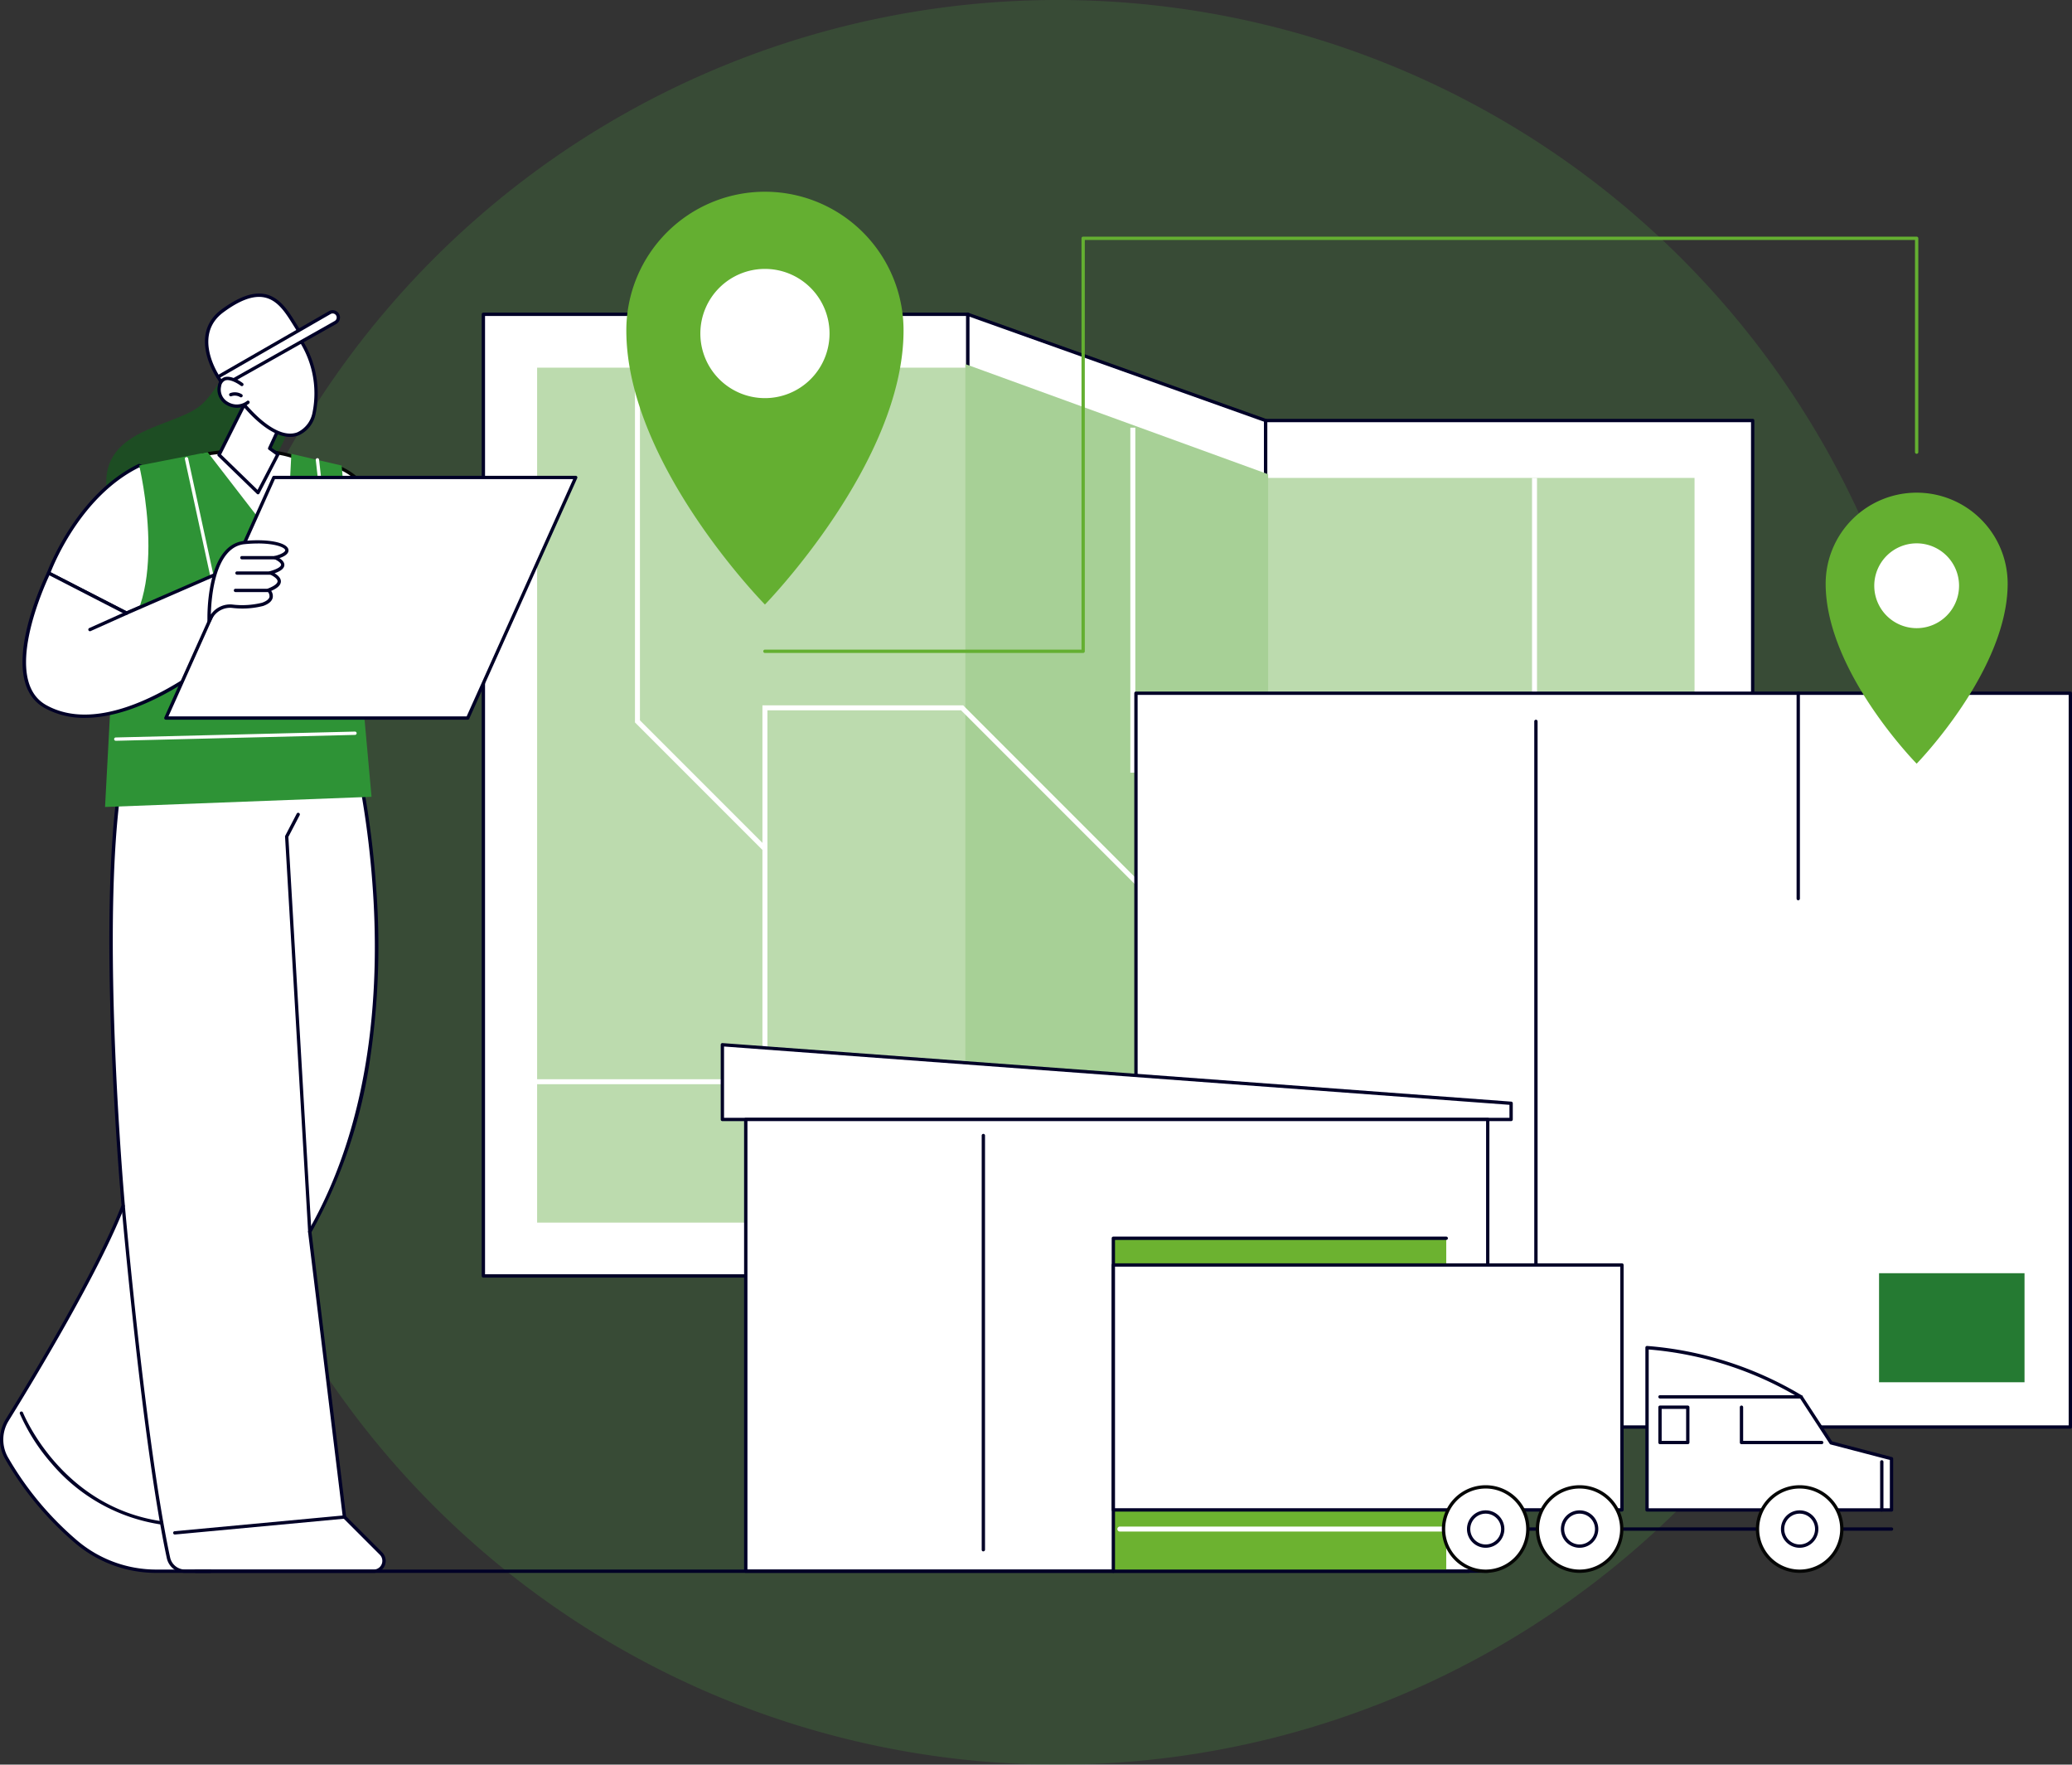 <svg xmlns="http://www.w3.org/2000/svg" xmlns:xlink="http://www.w3.org/1999/xlink" width="233.705" height="198.981" viewBox="0 0 233.705 198.981"><rect x="0" y="0" width="233.705" height="198.981" fill="#333333" stroke="none"/><defs><clipPath id="a"><rect width="233.705" height="155.74" fill="none"/></clipPath></defs><g transform="translate(-6400.647 -1311.096)"><path d="M220.981,169.491a99.491,99.491,0,1,0-99.491,99.491,99.491,99.491,0,0,0,99.491-99.491" transform="translate(6398.461 1241.096)" fill="#50b848" opacity="0.179"/><g transform="translate(6400.647 1332.716)"><rect width="54.644" height="108.431" transform="translate(54.52 13.824)" fill="#fff"/><g transform="translate(0)"><g clip-path="url(#a)"><path d="M154.412,133.8H99.768a.187.187,0,0,1-.187-.188V25.18a.187.187,0,0,1,.187-.187h54.644a.188.188,0,0,1,.188.187V133.611a.188.188,0,0,1-.188.188m-54.456-.375h54.269V25.368H99.956Z" transform="translate(-45.248 -11.356)" fill="#000027"/><rect width="48.583" height="96.403" transform="translate(60.582 19.838)" fill="#bcdbae"/><path d="M200.075,133.767l33.591,11.975V37.311L200.075,25.336Z" transform="translate(-90.911 -11.512)" fill="#fff"/><path d="M233.511,145.774a.2.2,0,0,1-.063-.011l-33.591-11.975a.188.188,0,0,1-.124-.177V25.181a.188.188,0,0,1,.25-.177l33.591,11.975a.187.187,0,0,1,.124.177v108.43a.188.188,0,0,1-.187.188m-33.4-12.295,33.217,11.842V37.288L200.107,25.446Z" transform="translate(-90.755 -11.356)" fill="#000027"/><rect width="54.933" height="108.431" transform="translate(142.756 25.799)" fill="#fff"/><path d="M316.418,155.746H261.485a.187.187,0,0,1-.187-.187V47.128a.187.187,0,0,1,.187-.187h54.933a.187.187,0,0,1,.187.187V155.559a.187.187,0,0,1-.187.187m-54.745-.374H316.23V47.316H261.673Z" transform="translate(-118.729 -21.329)" fill="#000027"/><rect width="48.375" height="95.486" transform="translate(142.756 32.271)" fill="#bcdbae"/><path d="M200.075,132.761l33.591,11.245V48.572L200.075,36.358Z" transform="translate(-90.911 -16.52)" fill="#a7d096"/><path d="M233.713,144.063,199.56,132.63V35.622l34.153,12.419Zm-33.591-11.838,33.029,11.057V48.435l-33.029-12.01Z" transform="translate(-90.677 -16.186)" fill="#a7d096"/><path d="M296.963,135.782c-.7-1.122-31.75-31.92-48.148-48.122H233.668V48.76h.562V87.1h14.816l.082.081c.121.119,12.209,12.065,24.143,23.927,7.009,6.967,12.594,12.543,16.6,16.572,7.626,7.671,7.626,7.8,7.626,7.985h-.563a.241.241,0,0,0,.029.119" transform="translate(-106.175 -22.156)" fill="#fff"/><path d="M145.723,90.822l-14.46-14.46v-40h.562V76.129l14.3,14.3Z" transform="translate(-59.644 -16.521)" fill="#fff"/><path d="M135.128,127.511H106.889v-.562h27.677V84.789h22.639l34.236,34.236h29.928V59.147h.562v60.441H191.208l-.082-.082L156.972,85.352H135.128Z" transform="translate(-48.569 -26.875)" fill="#fff"/><rect width="105.39" height="82.742" transform="translate(128.127 56.548)" fill="#fff"/><path d="M340.064,186.415H234.673a.187.187,0,0,1-.187-.188V103.486a.187.187,0,0,1,.187-.188H340.064a.187.187,0,0,1,.187.188v82.742a.187.187,0,0,1-.187.188m-105.2-.375H339.877V103.673H234.861Z" transform="translate(-106.546 -46.937)" fill="#000027"/><path d="M317.512,109.462v0Z" transform="translate(-144.272 -49.738)" fill="#000027"/><path d="M317.356,185.884a.187.187,0,0,1-.187-.187V109.306a.187.187,0,1,1,.375,0V185.7a.188.188,0,0,1-.188.187" transform="translate(-144.116 -49.581)" fill="#000027"/><path d="M371.74,103.642v0Z" transform="translate(-168.912 -47.093)" fill="#000027"/><path d="M371.584,126.831a.188.188,0,0,1-.188-.187V103.485a.187.187,0,0,1,.375,0v23.159a.187.187,0,0,1-.187.187" transform="translate(-168.756 -46.937)" fill="#000027"/><rect width="16.408" height="12.295" transform="translate(211.942 121.949)" fill="#257a32"/><path d="M36.756,32.271s-2.131,4.862-4.236,6.54c-3.387,2.7-13.226,2.535-9.865,12.118S42.387,47.74,42.842,39.48s-6.086-7.209-6.086-7.209" transform="translate(-9.981 -14.644)" fill="#1d4d23"/><path d="M38.779,105.57s10.776,34.549-3.681,59.671l3.92,32.168,4.117,4.117a1.17,1.17,0,0,1-.827,2H17.8a13.969,13.969,0,0,1-9.165-3.412A36.392,36.392,0,0,1,.9,190.768a4.216,4.216,0,0,1,.075-4.305c2.955-4.776,10.29-16.923,13.081-24.184,0,0-4.4-48.277,2.532-56.23Z" transform="translate(-0.156 -47.969)" fill="#fff"/><path d="M42.152,203.554h-24.5A14.152,14.152,0,0,1,8.361,200.1a36.229,36.229,0,0,1-7.782-9.391,4.4,4.4,0,0,1,.079-4.5c3-4.846,10.26-16.882,13.05-24.112-.073-.811-1.106-12.573-1.33-25.1-.31-17.384,1.006-27.889,3.911-31.224a.189.189,0,0,1,.137-.064l22.193-.477a.185.185,0,0,1,.183.131,102.533,102.533,0,0,1,3.589,20.456,86.662,86.662,0,0,1-.589,19.376,56.958,56.958,0,0,1-6.666,19.933l3.9,32.042,4.071,4.071a1.357,1.357,0,0,1-.96,2.317M16.518,106.078c-6.723,7.991-2.477,55.547-2.433,56.028a.178.178,0,0,1-.011.085c-2.789,7.256-10.088,19.352-13.1,24.216A4.028,4.028,0,0,0,.9,190.519a35.867,35.867,0,0,0,7.7,9.293,13.778,13.778,0,0,0,9.041,3.366h24.5a.982.982,0,0,0,.695-1.677l-4.117-4.117a.184.184,0,0,1-.053-.11l-3.92-32.168a.187.187,0,0,1,.023-.116c7.443-12.933,8.045-28.423,7.238-39.14A103.227,103.227,0,0,0,38.485,105.6Z" transform="translate(0 -47.813)" fill="#000027"/><path d="M61.717,175.77a.187.187,0,0,1-.187-.176l-2.605-44.564a.2.2,0,0,1,.021-.1l1.3-2.5a.188.188,0,0,1,.333.173L59.3,131.059l2.6,44.513a.187.187,0,0,1-.176.2h-.011" transform="translate(-26.774 -58.31)" fill="#000027"/><path d="M35.115,250.861H32.286a2.108,2.108,0,0,1-2.052-1.654c-2.737-12.726-5.081-39.4-5.1-39.664a.187.187,0,0,1,.373-.033c.023.268,2.365,26.914,5.1,39.617a1.731,1.731,0,0,0,1.685,1.358h2.829a.187.187,0,0,1,0,.375" transform="translate(-11.418 -95.12)" fill="#000027"/><path d="M35.995,275.709a.187.187,0,0,1-.017-.374l19.138-1.787a.187.187,0,1,1,.035.373l-19.138,1.787h-.017" transform="translate(-16.27 -124.295)" fill="#000027"/><path d="M20.087,264.822l-.027,0a20.1,20.1,0,0,1-12.39-6.886,21.852,21.852,0,0,1-3.582-5.62.188.188,0,0,1,.349-.137c.041.106,4.289,10.631,15.676,12.272a.188.188,0,0,1-.027.373" transform="translate(-1.852 -114.531)" fill="#000027"/><path d="M76.682,68.857s-1.289-9.927-6.869-11.948l.432,12.509Z" transform="translate(-31.722 -25.858)" fill="#fff"/><path d="M70.09,69.449a.188.188,0,0,1-.187-.181l-.432-12.509a.188.188,0,0,1,.251-.183c5.621,2.038,6.938,11.691,6.99,12.1a.188.188,0,0,1-.17.211l-6.437.56H70.09M69.855,57.03l.415,12.027,6.042-.526c-.214-1.364-1.683-9.5-6.457-11.5" transform="translate(-31.566 -25.702)" fill="#050605"/><path d="M35.036,59.021l3.77-5.071s6.283-1.217,10.482.333l4.025,4.378-4.536,9.213Z" transform="translate(-15.92 -24.307)" fill="#fff"/><path d="M48.622,67.9a.189.189,0,0,1-.1-.03L34.778,59.018a.187.187,0,0,1-.049-.27l3.77-5.071a.189.189,0,0,1,.115-.073c.259-.05,6.383-1.209,10.583.342a.178.178,0,0,1,.073.049L53.3,58.373a.188.188,0,0,1,.03.21L48.79,67.8a.186.186,0,0,1-.118.1.2.2,0,0,1-.05.007M35.15,58.811l13.4,8.631,4.386-8.909-3.908-4.25c-3.863-1.4-9.568-.448-10.269-.322Z" transform="translate(-15.764 -24.147)" fill="#050605"/><path d="M18.843,73.228l-8.8-4.518s3.085-8.665,10.219-12.126c3.527,1.429,4.633,7.565,5.853,13.479Z" transform="translate(-4.565 -25.711)" fill="#fff"/><path d="M18.687,73.259a.189.189,0,0,1-.086-.021l-8.8-4.518a.187.187,0,0,1-.091-.23c.031-.087,3.193-8.777,10.313-12.231a.187.187,0,0,1,.152,0c3.461,1.4,4.651,7.2,5.8,12.815l.164.8a.187.187,0,0,1-.109.21l-7.275,3.164a.179.179,0,0,1-.075.016m-8.561-4.8,8.568,4.4L25.748,69.8l-.134-.651c-1.122-5.471-2.282-11.127-5.5-12.511-6.415,3.159-9.537,10.662-9.99,11.83" transform="translate(-4.409 -25.555)" fill="#000027"/><path d="M21.714,93.829l30.058-1.147L48.4,55.327l-5.672-1.316-.575,11.3L33.28,53.816l-7.713,1.511s3.7,15.281-2.873,20.151Z" transform="translate(-9.866 -24.453)" fill="#2e9336"/><path d="M23.783,112.607a.187.187,0,0,1,0-.375l26.976-.664h0a.187.187,0,0,1,0,.375l-26.976.664h0" transform="translate(-10.722 -50.695)" fill="#fff"/><path d="M41.668,70.276a.186.186,0,0,1-.183-.147L38.22,55.084a.188.188,0,1,1,.367-.08L41.851,70.05a.187.187,0,0,1-.143.223.2.2,0,0,1-.04,0" transform="translate(-17.365 -24.926)" fill="#fff"/><path d="M67.055,69.569a.188.188,0,0,1-.186-.166L65.279,55.29a.188.188,0,1,1,.373-.042l1.59,14.112a.188.188,0,0,1-.165.207h-.021" transform="translate(-29.661 -25.028)" fill="#fff"/><path d="M7.765,78.808l8.8,4.518L26.95,78.808l2.21,7.55s-13.242,12.28-21.76,7.5c-5.547-3.114.366-15.049.366-15.049" transform="translate(-2.283 -35.809)" fill="#fff"/><path d="M11.682,94.981a9.145,9.145,0,0,1-4.543-1.117c-5.637-3.164.045-14.8.29-15.3a.189.189,0,0,1,.254-.083L16.4,82.963,26.706,78.48a.187.187,0,0,1,.254.119l2.21,7.55a.187.187,0,0,1-.052.19A46.345,46.345,0,0,1,21.4,91.907c-3.615,2.043-6.9,3.073-9.715,3.073m-4-16.074c-.689,1.465-5.334,11.838-.361,14.63,7.952,4.463,20.307-6.362,21.456-7.4l-2.117-7.233L16.467,83.342a.188.188,0,0,1-.16,0Z" transform="translate(-2.115 -35.653)" fill="#000027"/><path d="M18.6,88.941l4.13-1.852Z" transform="translate(-8.451 -39.572)" fill="#fff"/><path d="M18.442,88.972a.187.187,0,0,1-.077-.358l4.13-1.852a.187.187,0,0,1,.153.342l-4.13,1.852a.189.189,0,0,1-.076.016" transform="translate(-8.294 -39.415)" fill="#000027"/><path d="M68.338,86.179H34.292L46.471,59.051H80.517Z" transform="translate(-15.582 -26.832)" fill="#fff"/><path d="M68.182,86.21H34.135a.187.187,0,0,1-.171-.264L46.143,58.818a.189.189,0,0,1,.171-.111H80.36a.187.187,0,0,1,.171.264L68.352,86.1a.187.187,0,0,1-.171.111m-33.757-.375H68.06L80.071,59.082H46.435Z" transform="translate(-15.425 -26.675)" fill="#000027"/><path d="M43.228,81.3s-.266-8.439,3.978-8.859,6.347.963,3.453,1.707c0,0,2.279.916-.547,1.715,0,0,2.418.936-.181,1.945,0,0,1.014,1-.672,1.6a9.289,9.289,0,0,1-3.445.206,2.482,2.482,0,0,0-2.436,1.38Z" transform="translate(-19.641 -32.879)" fill="#fff"/><path d="M43.071,81.331a.2.2,0,0,1-.04,0,.187.187,0,0,1-.148-.177c-.011-.351-.222-8.618,4.146-9.051,2.653-.264,4.844.168,4.988.981.049.272-.105.645-1.02.96.276.176.576.447.558.785-.019.364-.372.661-1.1.92.325.193.709.506.709.912s-.357.754-1.092,1.074a1.026,1.026,0,0,1,.17.769c-.087.393-.45.707-1.079.931a9.527,9.527,0,0,1-3.524.216,2.28,2.28,0,0,0-2.252,1.276l-.149.3a.188.188,0,0,1-.168.1m5.485-8.937c-.451,0-.948.023-1.49.077-3.3.327-3.75,5.893-3.8,7.929a2.65,2.65,0,0,1,2.409-1.126,9.187,9.187,0,0,0,3.366-.2c.491-.175.781-.4.839-.657a.8.8,0,0,0-.236-.637.19.19,0,0,1-.051-.171.187.187,0,0,1,.115-.136c.943-.366,1.084-.671,1.084-.82,0-.322-.609-.661-.9-.775a.187.187,0,0,1,.017-.355c1.169-.331,1.275-.636,1.279-.722.012-.225-.441-.514-.751-.638a.188.188,0,0,1,.023-.356c.992-.255,1.215-.547,1.194-.666-.056-.314-1.144-.75-3.093-.75" transform="translate(-19.483 -32.725)" fill="#000027"/><path d="M50.009,75.632h0Z" transform="translate(-22.723 -34.366)" fill="#fff"/><path d="M53.584,75.664H49.852a.187.187,0,0,1,0-.375h3.732a.187.187,0,0,1,0,.375" transform="translate(-22.567 -34.21)" fill="#000027"/><path d="M49,78.808h0Z" transform="translate(-22.263 -35.809)" fill="#fff"/><path d="M52.578,78.839H48.841a.187.187,0,0,1,0-.375h3.737a.187.187,0,0,1,0,.375" transform="translate(-22.108 -35.653)" fill="#000027"/><path d="M48.681,82.394h0Z" transform="translate(-22.12 -37.438)" fill="#fff"/><path d="M52.262,82.426H48.525a.187.187,0,0,1,0-.375h3.737a.187.187,0,0,1,0,.375" transform="translate(-21.964 -37.283)" fill="#000027"/><path d="M48.678,42l-3.387,6.755,4.391,4.262,2.242-4.324-.932-.674,1.766-3.833Z" transform="translate(-20.58 -19.085)" fill="#fff"/><path d="M49.526,53.05A.185.185,0,0,1,49.4,53L45,48.736a.188.188,0,0,1-.037-.219l3.387-6.755a.188.188,0,0,1,.256-.081l4.08,2.185a.188.188,0,0,1,.082.244l-1.7,3.693.807.584a.188.188,0,0,1,.057.238l-2.243,4.323a.189.189,0,0,1-.136.1l-.03,0m-4.161-4.488,4.111,3.991L51.528,48.6l-.8-.579a.187.187,0,0,1-.06-.23l1.691-3.673L48.6,42.1Z" transform="translate(-20.423 -18.929)" fill="#000027"/><path d="M48.461,36.531s3.725,5.181,6.7,4.112,2.687-7.723-.2-11.308c0,0-6.39,1-7.466,4.253Z" transform="translate(-21.585 -13.329)" fill="#fff"/><path d="M54.154,40.82c-2.847,0-5.86-4.141-6-4.337a.183.183,0,0,1-.026-.051l-.958-2.943a.186.186,0,0,1,0-.117c1.1-3.327,7.349-4.337,7.615-4.379a.187.187,0,0,1,.175.068,11.366,11.366,0,0,1,2.067,9.166,3.34,3.34,0,0,1-1.954,2.435,2.689,2.689,0,0,1-.918.158m-5.68-4.532c.273.37,3.76,5,6.472,4.022a3.064,3.064,0,0,0,1.72-2.185,10.959,10.959,0,0,0-1.93-8.743c-.827.148-6.185,1.21-7.191,4.05Z" transform="translate(-21.429 -13.173)" fill="#000027"/><path d="M44.978,31.237l-.991-.639s-3.229-4.688.5-7.438c5.715-4.22,7.112.119,8.835,2.565Z" transform="translate(-19.397 -9.719)" fill="#fff"/><path d="M44.83,31.268a.192.192,0,0,1-.1-.03l-.991-.639a.179.179,0,0,1-.052-.051c-.033-.049-3.288-4.87.539-7.7,1.94-1.433,3.537-2,4.881-1.747,1.686.323,2.667,1.9,3.533,3.3.235.378.456.734.686,1.06a.188.188,0,0,1-.05.264l-8.339,5.512a.187.187,0,0,1-.1.031m-.857-.963.855.552,8.078-5.338c-.2-.289-.387-.6-.588-.919-.866-1.393-1.761-2.833-3.285-3.125-1.235-.237-2.736.313-4.588,1.68-3.386,2.5-.733,6.751-.472,7.151" transform="translate(-19.249 -9.563)" fill="#000027"/><path d="M45.676,33.14l12.638-7.12a.641.641,0,1,0-.635-1.115l-12.61,7.251Z" transform="translate(-20.479 -11.278)" fill="#fff"/><path d="M45.52,33.172a.189.189,0,0,1-.16-.089l-.607-.984a.188.188,0,0,1-.022-.144.184.184,0,0,1,.088-.117l12.61-7.251a.832.832,0,0,1,.535-.1.829.829,0,0,1,.285,1.542l-12.638,7.12a.186.186,0,0,1-.092.025m-.346-1.105.411.666L58.066,25.7a.454.454,0,0,0-.156-.845.453.453,0,0,0-.293.055Z" transform="translate(-20.322 -11.122)" fill="#000027"/><path d="M47.857,39.263s-2.124-1.641-2.519.166a1.981,1.981,0,0,0,3.211,1.844Z" transform="translate(-20.58 -17.53)" fill="#fff"/><path d="M47.143,41.736a2.308,2.308,0,0,1-1.221-.351A1.984,1.984,0,0,1,45,39.233a1.16,1.16,0,0,1,.7-.932c.852-.309,2.067.618,2.118.657a.187.187,0,1,1-.229.3c-.3-.235-1.216-.8-1.761-.6a.806.806,0,0,0-.461.66,1.6,1.6,0,0,0,.755,1.753,1.881,1.881,0,0,0,2.157-.1.187.187,0,1,1,.234.293,2.191,2.191,0,0,1-1.367.472" transform="translate(-20.424 -17.375)" fill="#000027"/><path d="M48.709,42.022a.183.183,0,0,1-.1-.028,1.169,1.169,0,0,0-.991-.1.187.187,0,0,1-.129-.352,1.527,1.527,0,0,1,1.317.131.187.187,0,0,1-.1.347" transform="translate(-21.523 -18.835)" fill="#000027"/><path d="M138.455,20.363A10.735,10.735,0,1,0,149.19,9.628a10.735,10.735,0,0,0-10.735,10.735" transform="translate(-62.912 -4.375)" fill="#fff"/><path d="M145.111,0a15.634,15.634,0,0,0-15.634,15.634c0,15.057,15.634,30.913,15.634,30.913s15.634-16,15.634-30.913A15.634,15.634,0,0,0,145.111,0m0,23.273a7.285,7.285,0,1,1,7.285-7.285,7.285,7.285,0,0,1-7.285,7.285" transform="translate(-58.832)" fill="#64af31"/><path d="M383.3,75.561a7.048,7.048,0,1,0,7.048-7.048,7.048,7.048,0,0,0-7.048,7.048" transform="translate(-174.166 -31.131)" fill="#fff"/><path d="M387.672,62.193a10.264,10.264,0,0,0-10.264,10.264c0,9.884,10.264,20.294,10.264,20.294s10.264-10.5,10.264-20.294a10.264,10.264,0,0,0-10.264-10.264m0,15.278a4.782,4.782,0,1,1,4.782-4.782,4.782,4.782,0,0,1-4.782,4.782" transform="translate(-171.488 -28.259)" fill="#64af31"/><path d="M193.867,56.226H157.974a.187.187,0,0,1,0-.375H193.68V9.472a.187.187,0,0,1,.187-.187H287.88a.187.187,0,0,1,.187.187v24.11a.187.187,0,0,1-.375,0V9.66H194.054V56.039a.187.187,0,0,1-.187.187" transform="translate(-71.696 -4.219)" fill="#64af31"/><path d="M149.332,184.716V176.29l88.964,6.6v1.822H149.332Z" transform="translate(-67.854 -80.103)" fill="#fff"/><path d="M238.14,184.747H149.177a.187.187,0,0,1-.188-.188v-8.426a.189.189,0,0,1,.06-.137.181.181,0,0,1,.141-.049l88.964,6.6a.188.188,0,0,1,.173.188v1.821a.187.187,0,0,1-.188.188m-88.776-.375h88.589v-1.46l-88.589-6.577Z" transform="translate(-67.698 -79.947)" fill="#000027"/><rect width="83.688" height="50.94" transform="translate(84.116 104.613)" fill="#fff"/><path d="M237.7,242.7H154.01a.187.187,0,0,1-.187-.187v-50.94a.187.187,0,0,1,.187-.187H237.7a.187.187,0,0,1,.187.187v50.94a.187.187,0,0,1-.187.187m-83.5-.375h83.314V191.764H154.2Z" transform="translate(-69.895 -86.964)" fill="#000027"/><rect width="37.546" height="37.546" transform="translate(125.578 118.007)" fill="#6cb230"/><path d="M203.283,195.059v0Z" transform="translate(-92.368 -88.631)" fill="#000027"/><path d="M203.127,241.795a.187.187,0,0,1-.187-.187V194.9a.187.187,0,1,1,.374,0v46.7a.187.187,0,0,1-.187.187" transform="translate(-92.212 -88.476)" fill="#000027"/><path d="M230,253.859a.187.187,0,0,1-.187-.187V216.126a.187.187,0,0,1,.187-.188h37.546a.187.187,0,1,1,0,.375H230.187v37.359a.187.187,0,0,1-.187.187" transform="translate(-104.423 -98.118)" fill="#000027"/><path d="M183.926,285.127H40.332a.187.187,0,0,1,0-.375H183.926a.187.187,0,1,1,0,.375" transform="translate(-18.241 -129.386)" fill="#000027"/><rect width="57.367" height="27.616" transform="translate(125.578 121.022)" fill="#fff"/><path d="M287.368,249.456H230a.188.188,0,0,1-.188-.188V221.652a.187.187,0,0,1,.188-.187h57.367a.187.187,0,0,1,.187.187v27.616a.187.187,0,0,1-.187.188m-57.18-.375H287.18V221.84H230.188Z" transform="translate(-104.423 -100.63)" fill="#000027"/><path d="M352.936,276.412H307.394a.187.187,0,1,1,0-.375h45.543a.187.187,0,1,1,0,.375" transform="translate(-139.589 -125.426)" fill="#000027"/><path d="M272.76,276.427H231.265a.281.281,0,1,1,0-.562H272.76a.281.281,0,1,1,0,.562" transform="translate(-104.955 -125.348)" fill="#fff"/><path d="M340.482,257.179h27.574V251.4l-6.819-1.784-2.617-4.014-.762-1.169a40.015,40.015,0,0,0-17.377-5.556Z" transform="translate(-154.709 -108.541)" fill="#fff"/><path d="M367.9,257.211H340.325a.188.188,0,0,1-.187-.188v-18.3a.186.186,0,0,1,.062-.139.189.189,0,0,1,.145-.047,39.989,39.989,0,0,1,17.453,5.581.191.191,0,0,1,.061.059L361.2,249.3l6.749,1.765a.188.188,0,0,1,.14.182v5.781a.188.188,0,0,1-.188.188m-27.387-.375h27.2v-5.449l-6.679-1.747a.184.184,0,0,1-.11-.079l-3.355-5.146a39.517,39.517,0,0,0-17.056-5.486Z" transform="translate(-154.553 -108.385)" fill="#000027"/><path d="M359.077,249.058h0Z" transform="translate(-155.927 -113.168)" fill="#000027"/><path d="M358.92,249.09H343.006a.187.187,0,1,1,0-.375H358.92a.187.187,0,0,1,0,.375" transform="translate(-155.771 -113.012)" fill="#000027"/><path d="M388.855,267.941a.188.188,0,0,1-.188-.187v-5.419a.187.187,0,0,1,.375,0v5.419a.187.187,0,0,1-.187.187" transform="translate(-176.604 -119.115)" fill="#000027"/><path d="M368.9,255.212h-9.046a.187.187,0,0,1-.187-.187v-3.981a.187.187,0,0,1,.375,0v3.793H368.9a.187.187,0,0,1,0,.375" transform="translate(-163.428 -113.985)" fill="#000027"/><path d="M346.14,255.212h-3.135a.188.188,0,0,1-.187-.188v-3.98a.187.187,0,0,1,.187-.187h3.135a.187.187,0,0,1,.187.187v3.98a.187.187,0,0,1-.187.188m-2.947-.375h2.759v-3.605h-2.759Z" transform="translate(-155.771 -113.985)" fill="#000027"/><path d="M372.828,272.42a4.755,4.755,0,1,1-4.755-4.755,4.755,4.755,0,0,1,4.755,4.755" transform="translate(-165.085 -121.622)" fill="#fff"/><path d="M367.917,277.206a4.943,4.943,0,1,1,4.943-4.943,4.948,4.948,0,0,1-4.943,4.943m0-9.511a4.568,4.568,0,1,0,4.568,4.568,4.573,4.573,0,0,0-4.568-4.568" transform="translate(-164.929 -121.466)" fill="#050605"/><path d="M372.354,274.779a1.923,1.923,0,1,1-1.923-1.923,1.923,1.923,0,0,1,1.923,1.923" transform="translate(-167.444 -123.981)" fill="#fff"/><path d="M370.275,276.733a2.11,2.11,0,1,1,2.11-2.11,2.113,2.113,0,0,1-2.11,2.11m0-3.846a1.736,1.736,0,1,0,1.736,1.736,1.738,1.738,0,0,0-1.736-1.736" transform="translate(-167.288 -123.825)" fill="#000027"/><path d="M327.336,272.42a4.755,4.755,0,1,1-4.755-4.755,4.755,4.755,0,0,1,4.755,4.755" transform="translate(-144.414 -121.622)" fill="#fff"/><path d="M322.425,277.206a4.943,4.943,0,1,1,4.943-4.943,4.948,4.948,0,0,1-4.943,4.943m0-9.511a4.568,4.568,0,1,0,4.568,4.568,4.573,4.573,0,0,0-4.568-4.568" transform="translate(-144.258 -121.466)" fill="#050605"/><path d="M326.862,274.779a1.923,1.923,0,1,1-1.923-1.923,1.923,1.923,0,0,1,1.923,1.923" transform="translate(-146.773 -123.981)" fill="#fff"/><path d="M324.783,276.733a2.11,2.11,0,1,1,2.11-2.11,2.113,2.113,0,0,1-2.11,2.11m0-3.846a1.736,1.736,0,1,0,1.736,1.736,1.738,1.738,0,0,0-1.736-1.736" transform="translate(-146.617 -123.825)" fill="#000027"/><path d="M307.921,272.42a4.755,4.755,0,1,1-4.755-4.755,4.755,4.755,0,0,1,4.755,4.755" transform="translate(-135.592 -121.622)" fill="#fff"/><path d="M303.01,277.206a4.943,4.943,0,1,1,4.943-4.943,4.948,4.948,0,0,1-4.943,4.943m0-9.511a4.568,4.568,0,1,0,4.568,4.568,4.573,4.573,0,0,0-4.568-4.568" transform="translate(-135.436 -121.466)" fill="#050605"/><path d="M307.447,274.779a1.923,1.923,0,1,1-1.923-1.923,1.923,1.923,0,0,1,1.923,1.923" transform="translate(-137.951 -123.981)" fill="#fff"/><path d="M305.368,276.733a2.11,2.11,0,1,1,2.11-2.11,2.113,2.113,0,0,1-2.11,2.11m0-3.846a1.736,1.736,0,1,0,1.736,1.736,1.738,1.738,0,0,0-1.736-1.736" transform="translate(-137.795 -123.825)" fill="#000027"/></g></g></g></g></svg>